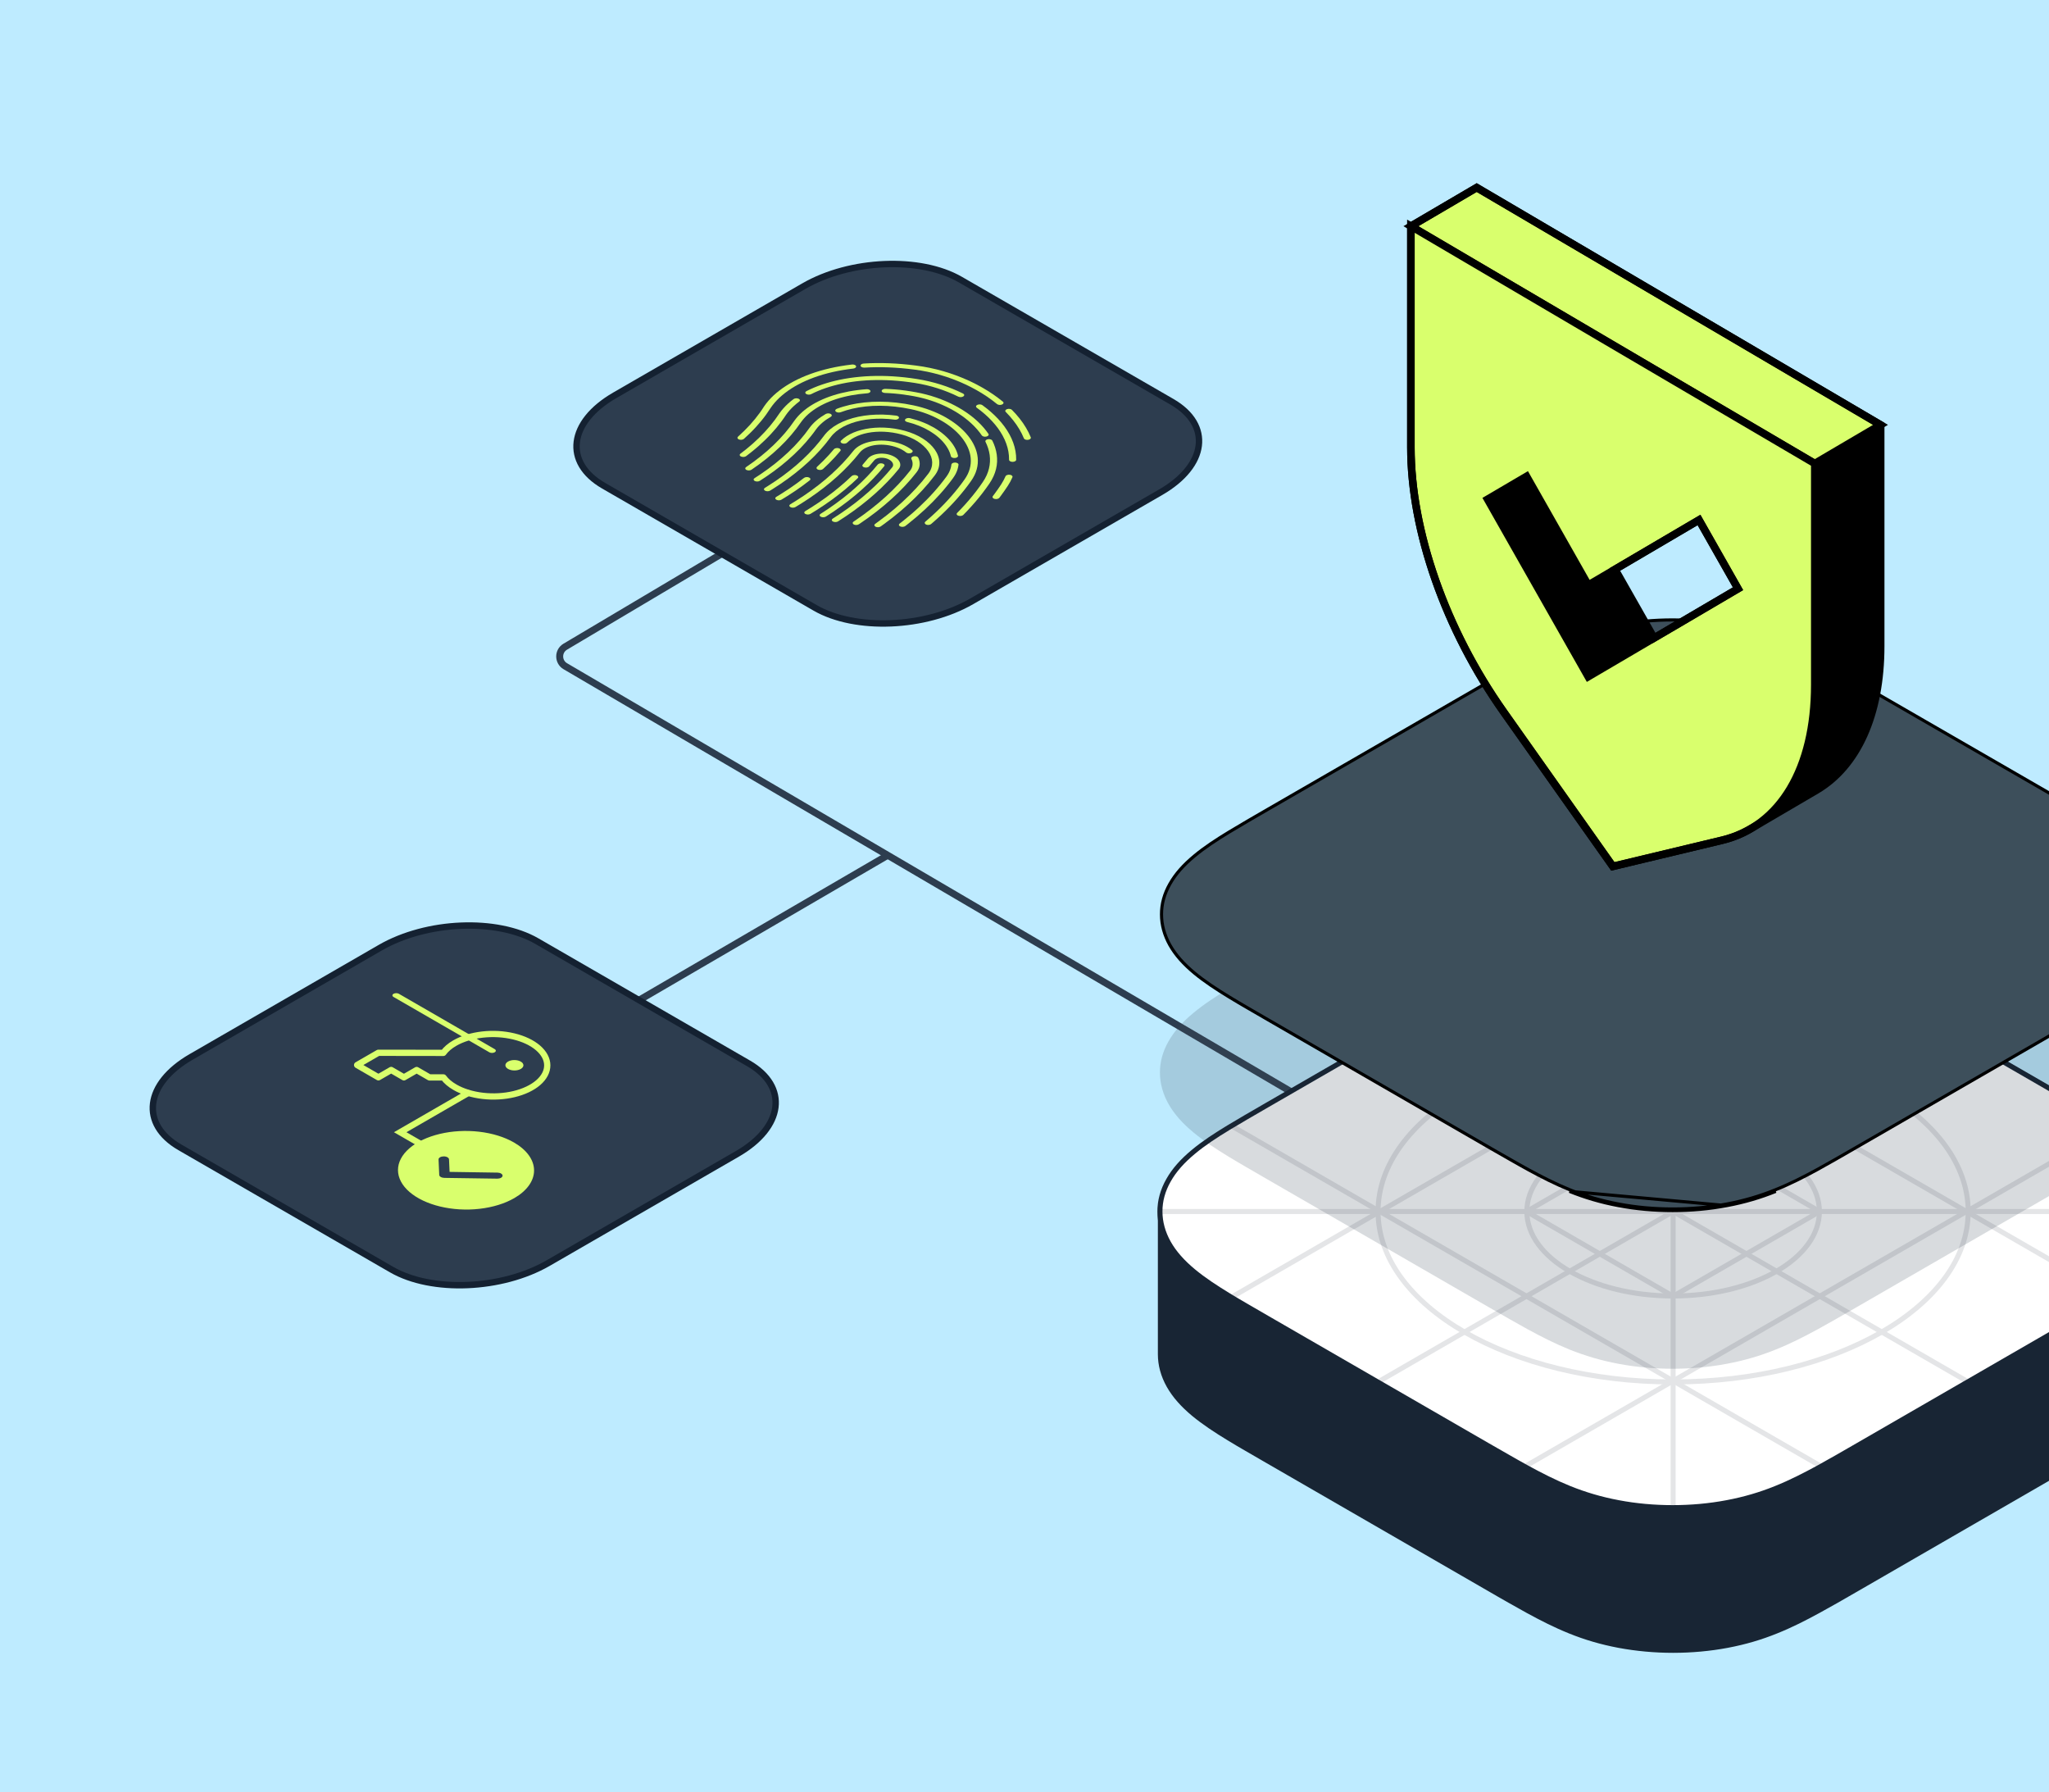 <svg width="295" height="258" viewBox="0 0 295 258" fill="none" xmlns="http://www.w3.org/2000/svg">
<rect x="0" y="0" width="295" height="258" fill="#808080" stroke="none"/>
<g clip-path="url(#clip0_1557_537)">
<rect width="295" height="258" fill="#BEEBFF"/>
<path d="M128.001 123L88.493 146.015" stroke="#2D3D4F"/>
<path d="M116.825 72.035L81.38 93.087C80.311 93.722 80.316 95.271 81.388 95.899L195.001 162.5" stroke="#2D3D4F" stroke-miterlimit="10"/>
<path d="M117.354 87.496L86.902 69.913C81.124 66.577 81.849 60.75 88.519 56.899L115.734 41.187C122.404 37.336 132.497 36.915 138.275 40.252L168.727 57.834C174.505 61.171 173.781 66.997 167.11 70.849L139.896 86.56C133.225 90.412 123.132 90.832 117.354 87.496Z" fill="#2D3D4F" stroke="#142131" stroke-width="0.92" stroke-miterlimit="10"/>
<g clip-path="url(#clip1_1557_537)">
<path d="M124.039 52.832C123.958 52.786 123.905 52.723 123.893 52.654C123.867 52.491 124.075 52.345 124.355 52.329C124.938 52.293 125.536 52.271 126.134 52.264C126.742 52.257 127.362 52.267 127.985 52.289C128.613 52.311 129.259 52.353 129.902 52.407C130.552 52.463 131.22 52.535 131.883 52.622C132.546 52.706 133.223 52.819 133.893 52.957C134.55 53.094 135.214 53.259 135.866 53.449C136.507 53.635 137.148 53.848 137.773 54.082C138.391 54.315 139.006 54.572 139.6 54.847C140.189 55.122 140.77 55.419 141.323 55.733C141.877 56.046 142.419 56.38 142.926 56.726C143.438 57.075 143.93 57.441 144.388 57.818C144.551 57.951 144.493 58.136 144.258 58.231C144.025 58.328 143.705 58.297 143.544 58.162C143.104 57.801 142.632 57.447 142.141 57.112C141.651 56.78 141.134 56.457 140.601 56.158C140.071 55.858 139.515 55.573 138.948 55.311C138.384 55.047 137.797 54.803 137.205 54.579C136.61 54.357 136.002 54.154 135.394 53.978C134.778 53.8 134.154 53.644 133.535 53.514C132.908 53.383 132.271 53.278 131.649 53.2C131.007 53.116 130.369 53.047 129.742 52.992C129.124 52.941 128.509 52.902 127.907 52.88C127.314 52.857 126.722 52.849 126.144 52.856C125.577 52.863 125.007 52.883 124.455 52.916C124.297 52.925 124.147 52.892 124.044 52.832L124.039 52.832Z" fill="#D9FF6D"/>
<path d="M106.319 63.222C106.152 63.126 106.121 62.972 106.255 62.854C106.558 62.583 106.854 62.304 107.135 62.028C107.418 61.751 107.691 61.465 107.954 61.179C108.215 60.894 108.465 60.601 108.705 60.308C108.943 60.016 109.173 59.717 109.39 59.417C109.608 59.113 109.815 58.807 110.004 58.505C110.194 58.227 110.403 57.958 110.625 57.698C110.849 57.437 111.097 57.181 111.359 56.936C111.622 56.688 111.91 56.446 112.208 56.216C112.508 55.984 112.831 55.757 113.165 55.541C113.503 55.325 113.862 55.115 114.231 54.917C114.602 54.717 114.998 54.526 115.4 54.347C115.809 54.166 116.234 53.994 116.668 53.836C117.107 53.676 117.565 53.526 118.032 53.39C118.501 53.253 118.991 53.125 119.486 53.011C119.989 52.896 120.506 52.792 121.029 52.704C121.556 52.615 122.102 52.536 122.654 52.474C122.932 52.442 123.2 52.546 123.252 52.706C123.303 52.866 123.118 53.023 122.84 53.054C122.318 53.114 121.804 53.187 121.307 53.272C120.815 53.355 120.328 53.453 119.853 53.56C119.386 53.666 118.927 53.786 118.486 53.915C118.052 54.044 117.62 54.185 117.206 54.333C116.8 54.48 116.398 54.642 116.017 54.812C115.641 54.98 115.27 55.159 114.922 55.346C114.576 55.531 114.241 55.727 113.923 55.931C113.608 56.134 113.305 56.346 113.025 56.563C112.745 56.78 112.478 57.008 112.228 57.239C111.981 57.469 111.752 57.71 111.54 57.954C111.331 58.197 111.137 58.449 110.961 58.706C110.769 59.009 110.556 59.324 110.331 59.635C110.109 59.944 109.873 60.252 109.628 60.551C109.383 60.853 109.122 61.155 108.854 61.447C108.586 61.742 108.305 62.035 108.014 62.319C107.725 62.603 107.419 62.89 107.108 63.169C106.954 63.308 106.635 63.349 106.397 63.262C106.367 63.25 106.339 63.237 106.314 63.222L106.319 63.222Z" fill="#D9FF6D"/>
<path d="M147.543 63.23C147.48 63.194 147.432 63.146 147.41 63.092C147.23 62.65 147.009 62.206 146.75 61.773C146.498 61.347 146.201 60.92 145.873 60.503C145.55 60.095 145.189 59.688 144.799 59.295C144.659 59.155 144.745 58.974 144.99 58.89C145.235 58.807 145.55 58.856 145.688 58.995C146.093 59.403 146.469 59.824 146.804 60.251C147.145 60.685 147.455 61.13 147.716 61.574C147.988 62.026 148.216 62.489 148.404 62.949C148.468 63.108 148.295 63.269 148.02 63.308C147.839 63.334 147.659 63.3 147.538 63.23L147.543 63.23Z" fill="#D9FF6D"/>
<path d="M116.09 56.724C116.09 56.724 116.075 56.715 116.068 56.711C115.883 56.59 115.904 56.403 116.119 56.294C116.462 56.119 116.822 55.952 117.193 55.796C117.566 55.639 117.957 55.492 118.356 55.355C118.759 55.218 119.178 55.09 119.602 54.974C120.03 54.858 120.477 54.752 120.926 54.659C121.382 54.564 121.851 54.48 122.323 54.412C122.804 54.341 123.296 54.282 123.79 54.236C124.289 54.19 124.803 54.155 125.322 54.135C125.841 54.115 126.376 54.107 126.912 54.112C127.456 54.119 128.008 54.139 128.56 54.173C129.116 54.208 129.688 54.257 130.257 54.319C130.833 54.383 131.42 54.461 132.001 54.554C132.583 54.644 133.174 54.758 133.754 54.895C134.325 55.029 134.9 55.187 135.458 55.363C136.01 55.537 136.56 55.736 137.094 55.95C137.62 56.162 138.144 56.396 138.644 56.644C138.856 56.749 138.88 56.936 138.695 57.06C138.51 57.185 138.184 57.201 137.972 57.096C137.497 56.86 137.001 56.639 136.5 56.438C135.996 56.236 135.477 56.049 134.955 55.884C134.431 55.717 133.891 55.568 133.356 55.443C132.813 55.316 132.263 55.208 131.717 55.123C131.158 55.035 130.597 54.959 130.049 54.9C129.51 54.84 128.966 54.793 128.435 54.761C127.914 54.73 127.388 54.71 126.877 54.704C126.371 54.699 125.867 54.704 125.378 54.724C124.892 54.742 124.409 54.773 123.94 54.816C123.479 54.858 123.018 54.914 122.565 54.981C122.124 55.046 121.685 55.124 121.26 55.212C120.841 55.299 120.428 55.398 120.027 55.507C119.634 55.614 119.244 55.732 118.868 55.861C118.498 55.987 118.135 56.127 117.79 56.271C117.445 56.414 117.107 56.572 116.792 56.733C116.585 56.838 116.28 56.833 116.09 56.724Z" fill="#D9FF6D"/>
<path d="M106.642 65.692C106.465 65.59 106.441 65.423 106.603 65.303C106.878 65.098 107.15 64.885 107.412 64.676C107.736 64.416 108.057 64.146 108.366 63.872C108.672 63.602 108.97 63.324 109.259 63.044C109.545 62.766 109.823 62.48 110.091 62.194C110.356 61.906 110.617 61.613 110.86 61.321C111.105 61.028 111.343 60.727 111.565 60.43C111.788 60.129 112.002 59.825 112.202 59.52C112.376 59.268 112.572 59.023 112.781 58.786C112.99 58.552 113.217 58.319 113.461 58.096C113.705 57.873 113.97 57.657 114.25 57.448C114.425 57.318 114.748 57.292 114.97 57.391C115.193 57.487 115.234 57.676 115.059 57.806C114.8 58 114.556 58.202 114.33 58.408C114.103 58.615 113.889 58.831 113.693 59.05C113.497 59.271 113.319 59.499 113.158 59.729C112.959 60.036 112.739 60.35 112.508 60.658C112.281 60.964 112.038 61.271 111.787 61.573C111.537 61.872 111.274 62.172 111.001 62.467C110.73 62.761 110.439 63.054 110.145 63.34C109.849 63.628 109.543 63.912 109.229 64.19C108.91 64.47 108.584 64.749 108.25 65.014C107.98 65.231 107.7 65.448 107.42 65.66C107.246 65.79 106.922 65.816 106.7 65.717C106.685 65.708 106.664 65.7 106.649 65.691L106.642 65.692Z" fill="#D9FF6D"/>
<path d="M143.042 71.751C142.898 71.668 142.851 71.54 142.937 71.424C143.006 71.331 143.076 71.238 143.146 71.145C143.49 70.684 143.819 70.212 144.13 69.74C144.382 69.353 144.598 68.954 144.768 68.559C144.836 68.4 145.115 68.3 145.389 68.337C145.663 68.374 145.831 68.534 145.763 68.693C145.585 69.113 145.359 69.536 145.089 69.945C144.775 70.424 144.436 70.905 144.089 71.374C144.02 71.469 143.947 71.564 143.875 71.658C143.761 71.808 143.457 71.878 143.199 71.815C143.138 71.8 143.085 71.778 143.042 71.754L143.042 71.751Z" fill="#D9FF6D"/>
<path d="M145.426 66.392C145.335 66.34 145.277 66.265 145.278 66.183C145.283 65.795 145.252 65.399 145.184 65.007C145.115 64.621 145.01 64.232 144.872 63.851C144.737 63.474 144.566 63.095 144.362 62.723C144.164 62.356 143.929 61.99 143.669 61.633C143.411 61.28 143.118 60.931 142.804 60.593C142.491 60.258 142.151 59.926 141.787 59.609C141.424 59.293 141.036 58.983 140.63 58.693C140.457 58.566 140.492 58.379 140.714 58.277C140.937 58.175 141.257 58.191 141.434 58.319C141.857 58.626 142.265 58.947 142.643 59.278C143.023 59.609 143.382 59.956 143.708 60.307C144.04 60.661 144.343 61.028 144.613 61.397C144.888 61.772 145.133 62.156 145.341 62.539C145.555 62.929 145.733 63.328 145.876 63.724C146.021 64.127 146.133 64.534 146.202 64.941C146.273 65.355 146.308 65.772 146.303 66.183C146.301 66.347 146.071 66.48 145.786 66.481C145.643 66.482 145.517 66.45 145.423 66.396L145.426 66.392Z" fill="#D9FF6D"/>
<path d="M127.086 56.482C126.985 56.424 126.928 56.343 126.941 56.253C126.961 56.09 127.207 55.966 127.489 55.975C127.962 55.991 128.442 56.02 128.918 56.06C129.403 56.101 129.893 56.156 130.383 56.223C130.878 56.29 131.383 56.372 131.881 56.464C132.381 56.554 132.883 56.666 133.377 56.795C133.864 56.922 134.348 57.069 134.817 57.23C135.28 57.388 135.741 57.568 136.183 57.758C136.624 57.947 137.056 58.156 137.473 58.373C137.885 58.59 138.289 58.823 138.67 59.064C139.051 59.307 139.419 59.561 139.764 59.826C140.109 60.09 140.439 60.366 140.741 60.65C141.048 60.933 141.334 61.229 141.592 61.529C141.855 61.831 142.096 62.142 142.308 62.454C142.411 62.604 142.281 62.778 142.018 62.84C141.756 62.901 141.456 62.829 141.354 62.678C141.154 62.382 140.924 62.086 140.676 61.801C140.43 61.517 140.156 61.238 139.867 60.968C139.578 60.7 139.266 60.437 138.941 60.187C138.616 59.938 138.268 59.695 137.907 59.466C137.546 59.237 137.165 59.017 136.776 58.813C136.384 58.608 135.974 58.413 135.564 58.235C135.147 58.056 134.717 57.888 134.281 57.74C133.843 57.59 133.394 57.453 132.941 57.336C132.484 57.217 132.018 57.113 131.556 57.027C131.081 56.94 130.604 56.862 130.134 56.798C129.675 56.737 129.21 56.684 128.753 56.645C128.305 56.606 127.856 56.58 127.413 56.564C127.284 56.56 127.172 56.529 127.086 56.479L127.086 56.482Z" fill="#D9FF6D"/>
<path d="M107.442 67.633C107.255 67.525 107.244 67.351 107.419 67.233C107.785 66.986 108.145 66.732 108.489 66.478C108.833 66.224 109.177 65.961 109.505 65.698C109.837 65.434 110.161 65.162 110.467 64.895C110.775 64.624 111.079 64.347 111.37 64.068C111.661 63.789 111.944 63.503 112.212 63.22C112.48 62.937 112.743 62.645 112.996 62.351C113.244 62.059 113.489 61.76 113.717 61.462C113.947 61.163 114.169 60.857 114.374 60.555C114.535 60.331 114.71 60.113 114.901 59.901C115.092 59.692 115.3 59.487 115.524 59.29C115.745 59.096 115.987 58.904 116.238 58.721C116.487 58.539 116.759 58.362 117.041 58.196C117.323 58.031 117.622 57.869 117.929 57.718C118.237 57.567 118.566 57.423 118.896 57.291C119.229 57.158 119.581 57.033 119.936 56.918C120.296 56.804 120.669 56.697 121.049 56.602C121.429 56.508 121.827 56.422 122.225 56.346C122.627 56.272 123.043 56.207 123.463 56.154C123.889 56.1 124.324 56.056 124.757 56.025C125.039 56.005 125.29 56.12 125.321 56.282C125.352 56.445 125.149 56.591 124.867 56.612C124.467 56.641 124.062 56.68 123.67 56.731C123.285 56.781 122.9 56.84 122.528 56.909C122.161 56.978 121.796 57.057 121.447 57.146C121.1 57.232 120.752 57.331 120.426 57.435C120.096 57.54 119.777 57.655 119.47 57.776C119.163 57.898 118.867 58.029 118.585 58.168C118.301 58.305 118.03 58.453 117.771 58.606C117.51 58.76 117.263 58.922 117.035 59.086C116.804 59.254 116.58 59.43 116.377 59.608C116.174 59.787 115.981 59.977 115.808 60.17C115.63 60.363 115.47 60.564 115.325 60.767C115.118 61.073 114.89 61.386 114.655 61.693C114.42 61.998 114.172 62.305 113.916 62.604C113.658 62.904 113.39 63.205 113.114 63.495C112.838 63.786 112.547 64.079 112.249 64.365C111.953 64.65 111.641 64.935 111.322 65.212C111.009 65.487 110.677 65.762 110.338 66.037C110.001 66.307 109.65 66.577 109.295 66.837C108.941 67.097 108.572 67.357 108.197 67.611C108.013 67.735 107.689 67.753 107.474 67.646C107.464 67.641 107.454 67.635 107.444 67.629L107.442 67.633Z" fill="#D9FF6D"/>
<path d="M137.876 74.191C137.717 74.099 137.681 73.954 137.799 73.836C137.995 73.638 138.188 73.439 138.379 73.239C138.768 72.827 139.15 72.406 139.509 71.983C139.87 71.559 140.224 71.127 140.55 70.7C140.881 70.267 141.199 69.826 141.497 69.389C141.712 69.075 141.897 68.75 142.046 68.422C142.19 68.103 142.306 67.773 142.383 67.446C142.461 67.124 142.511 66.795 142.528 66.467C142.545 66.145 142.528 65.82 142.487 65.494C142.442 65.175 142.37 64.853 142.267 64.533C142.169 64.219 142.038 63.904 141.884 63.593C141.808 63.437 141.962 63.271 142.235 63.225C142.508 63.178 142.791 63.268 142.868 63.422C143.032 63.75 143.168 64.086 143.273 64.419C143.381 64.756 143.458 65.099 143.505 65.44C143.551 65.786 143.567 66.135 143.553 66.476C143.536 66.824 143.486 67.177 143.4 67.521C143.314 67.871 143.193 68.223 143.036 68.565C142.876 68.916 142.679 69.264 142.451 69.599C142.145 70.044 141.822 70.493 141.485 70.932C141.152 71.367 140.795 71.806 140.426 72.238C140.057 72.666 139.67 73.097 139.276 73.514C139.083 73.719 138.884 73.921 138.686 74.123C138.544 74.266 138.231 74.316 137.985 74.236C137.945 74.221 137.909 74.207 137.876 74.188L137.876 74.191Z" fill="#D9FF6D"/>
<path d="M108.653 69.231C108.461 69.12 108.453 68.941 108.642 68.823C108.935 68.637 109.225 68.449 109.507 68.257C109.868 68.013 110.228 67.759 110.579 67.504C110.926 67.248 111.272 66.987 111.599 66.726C111.927 66.463 112.251 66.195 112.562 65.924C112.874 65.654 113.182 65.377 113.473 65.101C113.769 64.823 114.055 64.538 114.328 64.258C114.601 63.978 114.867 63.688 115.122 63.394C115.377 63.104 115.623 62.808 115.858 62.512C116.093 62.213 116.321 61.909 116.53 61.61C116.673 61.414 116.828 61.226 116.998 61.046C117.165 60.867 117.351 60.691 117.549 60.521C117.747 60.351 117.957 60.189 118.178 60.035C118.399 59.882 118.637 59.732 118.883 59.59C119.083 59.475 119.408 59.474 119.605 59.587C119.805 59.703 119.797 59.89 119.597 60.006C119.377 60.133 119.159 60.267 118.959 60.406C118.759 60.545 118.569 60.693 118.392 60.845C118.214 60.997 118.047 61.157 117.895 61.318C117.743 61.482 117.601 61.651 117.474 61.827C117.262 62.13 117.026 62.441 116.783 62.747C116.543 63.049 116.29 63.356 116.029 63.652C115.766 63.952 115.493 64.25 115.215 64.536C114.936 64.825 114.64 65.116 114.339 65.4C114.041 65.683 113.727 65.967 113.405 66.243C113.089 66.518 112.753 66.794 112.419 67.063C112.082 67.33 111.73 67.597 111.376 67.86C111.019 68.122 110.65 68.382 110.278 68.631C109.988 68.828 109.693 69.021 109.393 69.212C109.201 69.335 108.878 69.343 108.67 69.236C108.665 69.233 108.658 69.228 108.653 69.225L108.653 69.231Z" fill="#D9FF6D"/>
<path d="M133.28 75.468C133.11 75.37 133.079 75.213 133.221 75.094C133.316 75.013 133.408 74.933 133.503 74.852C133.925 74.489 134.337 74.114 134.736 73.738C135.135 73.362 135.523 72.977 135.889 72.597C136.26 72.213 136.621 71.821 136.964 71.428C137.31 71.036 137.643 70.634 137.959 70.233C138.274 69.835 138.582 69.424 138.872 69.012C139.048 68.762 139.201 68.504 139.326 68.248C139.449 67.996 139.549 67.735 139.618 67.473C139.69 67.216 139.734 66.954 139.758 66.693C139.781 66.437 139.777 66.174 139.752 65.915C139.727 65.658 139.68 65.399 139.609 65.143C139.541 64.891 139.447 64.635 139.334 64.383C139.222 64.136 139.088 63.886 138.936 63.645C138.786 63.405 138.611 63.165 138.423 62.932C138.235 62.699 138.025 62.471 137.801 62.25C137.577 62.029 137.336 61.813 137.082 61.607C136.825 61.4 136.553 61.198 136.27 61.008C135.985 60.817 135.687 60.634 135.379 60.462C135.068 60.288 134.747 60.124 134.416 59.971C134.082 59.816 133.738 59.674 133.389 59.543C133.037 59.411 132.672 59.292 132.307 59.185C131.937 59.078 131.557 58.983 131.176 58.902C130.788 58.82 130.397 58.745 130.009 58.684C129.631 58.622 129.245 58.571 128.866 58.53C128.496 58.49 128.122 58.458 127.753 58.438C127.393 58.419 127.029 58.407 126.673 58.405C126.322 58.404 125.973 58.413 125.625 58.43C125.286 58.448 124.948 58.474 124.617 58.511C124.293 58.546 123.969 58.59 123.651 58.642C123.337 58.695 123.029 58.757 122.733 58.825C122.437 58.894 122.144 58.97 121.863 59.057C121.587 59.14 121.311 59.232 121.045 59.333C120.808 59.424 120.488 59.384 120.337 59.249C120.183 59.114 120.254 58.93 120.492 58.839C120.786 58.728 121.09 58.625 121.399 58.534C121.708 58.441 122.032 58.356 122.361 58.279C122.687 58.205 123.029 58.136 123.376 58.078C123.725 58.02 124.081 57.971 124.441 57.933C124.805 57.895 125.176 57.864 125.546 57.846C125.922 57.827 126.306 57.818 126.688 57.819C127.074 57.821 127.469 57.832 127.862 57.856C128.262 57.879 128.666 57.911 129.064 57.955C129.471 58 129.882 58.054 130.288 58.12C130.702 58.188 131.121 58.267 131.532 58.353C131.945 58.441 132.361 58.545 132.764 58.662C133.164 58.778 133.559 58.908 133.942 59.052C134.319 59.193 134.693 59.347 135.053 59.513C135.409 59.677 135.755 59.854 136.089 60.04C136.417 60.224 136.74 60.422 137.043 60.627C137.343 60.829 137.635 61.045 137.907 61.267C138.177 61.488 138.438 61.719 138.677 61.955C138.916 62.19 139.137 62.436 139.34 62.683C139.542 62.933 139.725 63.189 139.887 63.446C140.049 63.705 140.193 63.971 140.312 64.238C140.433 64.509 140.532 64.782 140.607 65.053C140.685 65.329 140.735 65.609 140.762 65.885C140.789 66.167 140.793 66.451 140.769 66.727C140.746 67.009 140.694 67.292 140.617 67.57C140.539 67.854 140.431 68.138 140.298 68.41C140.163 68.689 139.996 68.969 139.805 69.24C139.51 69.658 139.197 70.075 138.876 70.482C138.553 70.89 138.212 71.299 137.864 71.699C137.513 72.1 137.144 72.499 136.768 72.888C136.395 73.276 135.998 73.668 135.591 74.052C135.187 74.434 134.765 74.814 134.339 75.186C134.241 75.269 134.148 75.351 134.053 75.432C133.894 75.568 133.573 75.605 133.34 75.515C133.312 75.504 133.287 75.493 133.264 75.48L133.28 75.468Z" fill="#D9FF6D"/>
<path d="M110.138 70.63C109.944 70.518 109.941 70.336 110.133 70.219C110.249 70.15 110.361 70.079 110.474 70.008C110.851 69.773 111.225 69.527 111.59 69.282C111.951 69.038 112.308 68.786 112.657 68.532C113.006 68.278 113.348 68.016 113.674 67.758C114.003 67.498 114.329 67.231 114.643 66.963C114.951 66.697 115.26 66.423 115.556 66.147C115.846 65.874 116.137 65.592 116.416 65.309C116.694 65.026 116.967 64.737 117.22 64.454C117.475 64.17 117.728 63.875 117.968 63.579C118.206 63.284 118.439 62.984 118.659 62.688C118.78 62.527 118.912 62.37 119.056 62.222C119.198 62.073 119.357 61.929 119.522 61.79C119.689 61.653 119.866 61.519 120.056 61.391C120.243 61.266 120.443 61.145 120.65 61.031C120.855 60.918 121.075 60.809 121.305 60.708C121.531 60.607 121.771 60.512 122.011 60.426C122.256 60.34 122.509 60.258 122.767 60.185C123.022 60.113 123.292 60.048 123.565 59.989C123.838 59.931 124.121 59.881 124.407 59.839C124.692 59.797 124.99 59.762 125.283 59.736C125.581 59.709 125.886 59.69 126.189 59.682C126.494 59.672 126.807 59.672 127.12 59.678C127.433 59.684 127.753 59.7 128.071 59.727C128.391 59.752 128.716 59.786 129.038 59.827C129.313 59.864 129.484 60.022 129.415 60.181C129.347 60.34 129.071 60.441 128.797 60.404C128.505 60.365 128.21 60.334 127.921 60.312C127.634 60.291 127.344 60.275 127.067 60.268C126.787 60.261 126.507 60.262 126.232 60.272C125.965 60.28 125.693 60.298 125.426 60.321C125.166 60.342 124.903 60.374 124.651 60.412C124.402 60.448 124.152 60.493 123.912 60.544C123.672 60.595 123.435 60.654 123.21 60.716C122.986 60.779 122.761 60.85 122.546 60.927C122.334 61.003 122.125 61.086 121.928 61.174C121.728 61.263 121.534 61.357 121.355 61.455C121.173 61.554 120.999 61.661 120.832 61.771C120.665 61.882 120.509 61.999 120.365 62.12C120.218 62.242 120.079 62.369 119.953 62.5C119.827 62.632 119.708 62.77 119.604 62.911C119.384 63.213 119.144 63.521 118.899 63.823C118.651 64.127 118.393 64.427 118.135 64.719C117.874 65.01 117.596 65.304 117.312 65.596C117.026 65.887 116.73 66.174 116.432 66.452C116.128 66.735 115.812 67.017 115.496 67.287C115.174 67.562 114.843 67.835 114.506 68.1C114.172 68.365 113.821 68.63 113.464 68.891C113.11 69.151 112.74 69.411 112.371 69.659C111.999 69.912 111.612 70.162 111.23 70.403C111.114 70.475 110.999 70.547 110.881 70.618C110.684 70.738 110.363 70.745 110.156 70.635C110.154 70.633 110.148 70.63 110.146 70.629L110.138 70.63Z" fill="#D9FF6D"/>
<path d="M129.565 75.755C129.388 75.653 129.365 75.489 129.522 75.369C129.658 75.264 129.794 75.157 129.93 75.052C130.351 74.718 130.763 74.379 131.158 74.042C131.554 73.703 131.945 73.355 132.318 73.005C132.694 72.654 133.06 72.297 133.41 71.944C133.76 71.587 134.103 71.223 134.431 70.856C134.758 70.489 135.081 70.116 135.381 69.745C135.683 69.372 135.98 68.99 136.257 68.612C136.394 68.425 136.513 68.231 136.615 68.038C136.714 67.847 136.793 67.649 136.854 67.454C136.915 67.261 136.955 67.063 136.978 66.863C136.998 66.7 137.241 66.574 137.523 66.583C137.806 66.592 138.017 66.733 138 66.894C137.972 67.114 137.926 67.333 137.862 67.548C137.796 67.767 137.707 67.985 137.597 68.197C137.488 68.412 137.353 68.626 137.2 68.837C136.916 69.223 136.618 69.61 136.308 69.99C136.001 70.369 135.676 70.749 135.341 71.121C135.005 71.492 134.657 71.865 134.302 72.228C133.946 72.59 133.57 72.953 133.19 73.31C132.809 73.664 132.41 74.02 132.006 74.366C131.605 74.709 131.186 75.055 130.758 75.393C130.619 75.503 130.483 75.61 130.341 75.718C130.169 75.85 129.849 75.877 129.623 75.783C129.603 75.774 129.585 75.764 129.568 75.754L129.565 75.755Z" fill="#D9FF6D"/>
<path d="M137.049 65.848C136.973 65.804 136.921 65.747 136.906 65.68C136.86 65.488 136.797 65.291 136.723 65.098C136.646 64.909 136.552 64.715 136.443 64.528C136.335 64.341 136.213 64.156 136.073 63.974C135.935 63.794 135.785 63.615 135.622 63.441C135.459 63.27 135.283 63.101 135.091 62.937C134.903 62.775 134.701 62.614 134.489 62.465C134.278 62.313 134.053 62.166 133.821 62.029C133.586 61.891 133.341 61.758 133.091 61.634C132.838 61.509 132.575 61.393 132.307 61.285C132.036 61.176 131.755 61.076 131.476 60.986C131.19 60.895 130.893 60.812 130.599 60.74C130.338 60.678 130.22 60.504 130.332 60.352C130.445 60.202 130.747 60.13 131.008 60.192C131.335 60.272 131.664 60.364 131.984 60.466C132.295 60.566 132.604 60.676 132.905 60.797C133.201 60.914 133.49 61.045 133.768 61.182C134.043 61.318 134.311 61.463 134.566 61.613C134.819 61.765 135.063 61.924 135.295 62.09C135.525 62.255 135.746 62.428 135.95 62.605C136.156 62.783 136.347 62.967 136.526 63.153C136.704 63.342 136.869 63.535 137.017 63.729C137.165 63.927 137.302 64.13 137.419 64.331C137.539 64.536 137.64 64.746 137.724 64.954C137.811 65.166 137.879 65.381 137.927 65.592C137.966 65.753 137.768 65.905 137.486 65.928C137.32 65.942 137.16 65.909 137.052 65.847L137.049 65.848Z" fill="#D9FF6D"/>
<path d="M117.7 67.562C117.536 67.468 117.505 67.317 117.631 67.197C117.924 66.926 118.218 66.648 118.493 66.37C118.771 66.093 119.042 65.808 119.305 65.525C119.568 65.239 119.823 64.949 120.063 64.661C120.187 64.514 120.496 64.45 120.749 64.519C121.003 64.588 121.11 64.766 120.986 64.913C120.738 65.208 120.48 65.505 120.212 65.797C119.944 66.089 119.668 66.38 119.38 66.663C119.094 66.947 118.798 67.232 118.494 67.509C118.343 67.649 118.027 67.692 117.786 67.606C117.751 67.594 117.72 67.58 117.695 67.565L117.7 67.562Z" fill="#D9FF6D"/>
<path d="M111.771 71.93C111.574 71.817 111.573 71.633 111.771 71.516C112.04 71.355 112.306 71.192 112.568 71.027C112.939 70.795 113.311 70.551 113.675 70.306C114.037 70.062 114.394 69.812 114.738 69.561C115.087 69.307 115.426 69.05 115.752 68.795C115.921 68.662 116.242 68.632 116.47 68.728C116.695 68.822 116.746 69.008 116.577 69.141C116.245 69.403 115.896 69.665 115.539 69.927C115.188 70.182 114.823 70.439 114.454 70.687C114.082 70.94 113.7 71.187 113.321 71.426C113.054 71.595 112.78 71.762 112.506 71.926C112.306 72.044 111.983 72.05 111.781 71.936L111.773 71.932L111.771 71.93Z" fill="#D9FF6D"/>
<path d="M126.032 75.8C125.85 75.696 125.831 75.525 126.001 75.404C126.155 75.295 126.311 75.184 126.463 75.073C126.873 74.775 127.279 74.468 127.67 74.161C128.063 73.852 128.448 73.537 128.818 73.224C129.188 72.908 129.556 72.585 129.909 72.262C130.261 71.939 130.609 71.607 130.938 71.277C131.27 70.945 131.595 70.606 131.905 70.27C132.217 69.929 132.521 69.582 132.808 69.241C133.097 68.897 133.378 68.544 133.645 68.192C133.743 68.063 133.831 67.93 133.904 67.795C133.977 67.662 134.037 67.526 134.082 67.389C134.129 67.254 134.162 67.115 134.184 66.977C134.203 66.841 134.213 66.701 134.212 66.562C134.208 66.424 134.192 66.284 134.169 66.146C134.142 66.01 134.103 65.872 134.054 65.734C134.005 65.599 133.943 65.463 133.874 65.328C133.801 65.195 133.722 65.063 133.629 64.933C133.539 64.804 133.437 64.674 133.326 64.551C133.216 64.428 133.093 64.303 132.967 64.187C132.839 64.068 132.7 63.953 132.554 63.842C132.408 63.731 132.252 63.623 132.093 63.522C131.931 63.42 131.76 63.321 131.585 63.229C131.408 63.136 131.224 63.047 131.034 62.967C130.844 62.884 130.644 62.807 130.447 62.737C130.244 62.668 130.034 62.603 129.821 62.545C129.608 62.487 129.387 62.434 129.169 62.388C128.956 62.341 128.74 62.303 128.525 62.27C128.314 62.237 128.098 62.21 127.89 62.19C127.684 62.169 127.473 62.154 127.265 62.146C127.059 62.136 126.855 62.134 126.654 62.136C126.453 62.139 126.257 62.147 126.061 62.161C125.868 62.174 125.677 62.194 125.488 62.218C125.305 62.242 125.119 62.271 124.94 62.307C124.767 62.34 124.591 62.38 124.418 62.425C124.252 62.468 124.086 62.517 123.925 62.572C123.766 62.626 123.611 62.684 123.462 62.749C123.314 62.811 123.171 62.879 123.035 62.952C122.897 63.023 122.766 63.101 122.64 63.18C122.515 63.261 122.397 63.346 122.286 63.434C122.176 63.524 122.068 63.618 121.975 63.712C121.833 63.855 121.522 63.907 121.277 63.827C121.031 63.747 120.947 63.568 121.088 63.425C121.199 63.312 121.325 63.201 121.459 63.092C121.59 62.987 121.734 62.884 121.88 62.788C122.026 62.692 122.187 62.599 122.354 62.514C122.518 62.428 122.689 62.347 122.865 62.271C123.042 62.196 123.231 62.124 123.42 62.062C123.612 61.998 123.811 61.938 124.01 61.885C124.214 61.831 124.423 61.783 124.632 61.744C124.844 61.704 125.06 61.669 125.282 61.64C125.504 61.611 125.728 61.59 125.954 61.573C126.178 61.557 126.412 61.547 126.646 61.543C126.878 61.541 127.117 61.543 127.353 61.555C127.592 61.566 127.836 61.583 128.073 61.606C128.314 61.63 128.558 61.662 128.801 61.699C129.045 61.736 129.294 61.782 129.532 61.834C129.778 61.887 130.024 61.946 130.265 62.011C130.508 62.078 130.749 62.152 130.982 62.233C131.213 62.313 131.435 62.4 131.655 62.495C131.868 62.588 132.08 62.687 132.28 62.793C132.477 62.898 132.671 63.01 132.853 63.124C133.035 63.238 133.209 63.359 133.375 63.484C133.536 63.607 133.692 63.739 133.838 63.87C133.982 64.003 134.117 64.141 134.24 64.28C134.363 64.419 134.478 64.562 134.581 64.707C134.683 64.852 134.775 65.003 134.852 65.151C134.932 65.303 135.001 65.456 135.055 65.608C135.112 65.762 135.156 65.92 135.187 66.075C135.218 66.231 135.234 66.391 135.237 66.547C135.24 66.706 135.23 66.866 135.206 67.023C135.183 67.182 135.143 67.342 135.09 67.498C135.038 67.656 134.967 67.814 134.884 67.967C134.8 68.123 134.699 68.278 134.585 68.428C134.314 68.786 134.024 69.145 133.733 69.497C133.441 69.847 133.131 70.197 132.812 70.545C132.497 70.887 132.165 71.234 131.825 71.573C131.487 71.91 131.135 72.248 130.777 72.577C130.419 72.906 130.044 73.236 129.666 73.556C129.288 73.877 128.895 74.197 128.494 74.513C128.096 74.824 127.683 75.139 127.262 75.443C127.105 75.557 126.951 75.669 126.792 75.781C126.613 75.908 126.289 75.929 126.072 75.827C126.059 75.82 126.047 75.812 126.034 75.805L126.032 75.8Z" fill="#D9FF6D"/>
<path d="M113.795 72.993C113.598 72.879 113.597 72.695 113.795 72.579C114.089 72.403 114.379 72.224 114.666 72.043C115.035 71.81 115.405 71.57 115.764 71.328C116.12 71.087 116.474 70.839 116.816 70.593C117.16 70.344 117.498 70.088 117.825 69.835C118.156 69.577 118.477 69.316 118.786 69.059C119.102 68.795 119.41 68.526 119.701 68.262C119.999 67.991 120.29 67.718 120.568 67.447C120.851 67.169 121.125 66.889 121.385 66.614C121.648 66.333 121.906 66.047 122.151 65.763C122.396 65.479 122.636 65.188 122.864 64.897C122.931 64.811 123.006 64.727 123.085 64.649C123.165 64.571 123.25 64.496 123.345 64.423C123.44 64.351 123.54 64.282 123.643 64.217C123.745 64.152 123.858 64.09 123.973 64.032C124.086 63.975 124.206 63.921 124.331 63.869C124.454 63.818 124.584 63.772 124.717 63.731C124.85 63.689 124.988 63.65 125.128 63.616C125.266 63.583 125.409 63.553 125.554 63.527C125.699 63.502 125.849 63.479 125.997 63.464C126.147 63.447 126.3 63.435 126.455 63.427C126.611 63.419 126.768 63.415 126.924 63.416C127.084 63.417 127.244 63.423 127.402 63.432C127.562 63.441 127.722 63.457 127.882 63.475C128.044 63.495 128.207 63.518 128.364 63.547C128.526 63.575 128.686 63.608 128.846 63.647C129.006 63.686 129.168 63.73 129.325 63.776C129.482 63.822 129.637 63.876 129.789 63.934C129.938 63.991 130.082 64.05 130.221 64.116C130.358 64.18 130.492 64.248 130.621 64.32C130.744 64.391 130.871 64.464 130.982 64.543C131.095 64.62 131.206 64.702 131.307 64.784C131.47 64.917 131.415 65.101 131.185 65.198C130.952 65.295 130.632 65.264 130.468 65.134C130.382 65.064 130.292 64.997 130.196 64.932C130.1 64.868 129.999 64.807 129.896 64.747C129.792 64.687 129.681 64.632 129.567 64.578C129.453 64.524 129.334 64.476 129.213 64.43C129.089 64.382 128.965 64.34 128.835 64.301C128.704 64.26 128.572 64.226 128.44 64.194C128.308 64.162 128.179 64.135 128.047 64.112C127.915 64.089 127.788 64.069 127.658 64.053C127.529 64.037 127.402 64.026 127.275 64.018C127.148 64.01 127.023 64.006 126.898 64.005C126.774 64.004 126.652 64.007 126.53 64.014C126.412 64.02 126.29 64.029 126.176 64.043C126.058 64.055 125.944 64.072 125.834 64.091C125.725 64.111 125.615 64.134 125.508 64.16C125.401 64.187 125.299 64.214 125.196 64.247C125.094 64.28 125 64.314 124.905 64.351C124.811 64.388 124.724 64.43 124.634 64.472C124.547 64.517 124.462 64.563 124.386 64.613C124.306 64.662 124.229 64.715 124.16 64.769C124.09 64.824 124.024 64.883 123.962 64.942C123.9 65.004 123.841 65.067 123.789 65.132C123.556 65.43 123.309 65.728 123.058 66.018C122.808 66.308 122.542 66.601 122.274 66.887C122.009 67.169 121.728 67.456 121.439 67.74C121.156 68.017 120.86 68.296 120.557 68.573C120.261 68.843 119.945 69.116 119.621 69.387C119.307 69.65 118.978 69.918 118.639 70.181C118.308 70.439 117.961 70.701 117.61 70.956C117.261 71.21 116.899 71.463 116.535 71.708C116.168 71.955 115.791 72.202 115.414 72.44C115.119 72.624 114.825 72.806 114.522 72.987C114.322 73.105 113.999 73.111 113.797 72.997L113.79 72.993L113.795 72.993Z" fill="#D9FF6D"/>
<path d="M122.91 75.486C122.723 75.378 122.71 75.202 122.889 75.084L123.11 74.936C123.507 74.669 123.902 74.391 124.285 74.112C124.667 73.836 125.047 73.549 125.409 73.264C125.777 72.98 126.136 72.687 126.483 72.397C126.83 72.106 127.172 71.806 127.504 71.507C127.836 71.205 128.166 70.898 128.472 70.596C128.786 70.289 129.09 69.976 129.384 69.664C129.673 69.354 129.964 69.034 130.238 68.713C130.509 68.396 130.78 68.071 131.036 67.745C131.098 67.669 131.147 67.591 131.191 67.513C131.235 67.434 131.272 67.355 131.301 67.274C131.33 67.193 131.354 67.112 131.368 67.032C131.381 66.951 131.39 66.867 131.391 66.785C131.392 66.703 131.385 66.619 131.374 66.538C131.362 66.455 131.343 66.373 131.313 66.29C131.289 66.208 131.254 66.126 131.214 66.044C131.138 65.887 131.3 65.724 131.573 65.677C131.845 65.63 132.126 65.722 132.203 65.879C132.25 65.977 132.29 66.076 132.322 66.175C132.351 66.274 132.378 66.376 132.392 66.475C132.408 66.577 132.415 66.678 132.413 66.781C132.412 66.883 132.401 66.986 132.384 67.086C132.365 67.188 132.338 67.29 132.302 67.391C132.262 67.492 132.218 67.593 132.16 67.691C132.106 67.789 132.039 67.886 131.961 67.984C131.697 68.317 131.426 68.648 131.148 68.972C130.864 69.299 130.57 69.627 130.276 69.942C129.977 70.26 129.662 70.579 129.346 70.893C129.029 71.201 128.7 71.514 128.357 71.822C128.018 72.129 127.671 72.434 127.316 72.729C126.961 73.028 126.594 73.324 126.222 73.615C125.849 73.906 125.464 74.195 125.074 74.479C124.684 74.762 124.278 75.046 123.873 75.318L123.647 75.468C123.463 75.593 123.134 75.607 122.925 75.501C122.917 75.496 122.907 75.491 122.899 75.486L122.91 75.486Z" fill="#D9FF6D"/>
<path d="M115.944 73.982C115.75 73.87 115.747 73.685 115.944 73.568C116.224 73.401 116.498 73.231 116.77 73.059C117.136 72.827 117.503 72.59 117.852 72.353C118.208 72.112 118.557 71.867 118.893 71.626C119.23 71.383 119.563 71.132 119.89 70.879C120.211 70.63 120.532 70.371 120.843 70.113C121.151 69.856 121.457 69.592 121.75 69.33C122.043 69.067 122.334 68.797 122.615 68.528C122.762 68.387 123.078 68.339 123.318 68.422C123.559 68.504 123.638 68.686 123.491 68.826C123.208 69.101 122.91 69.375 122.609 69.645C122.31 69.913 121.997 70.182 121.68 70.446C121.364 70.71 121.035 70.973 120.707 71.227C120.375 71.485 120.031 71.742 119.69 71.989C119.349 72.235 118.992 72.485 118.628 72.73C118.271 72.971 117.899 73.215 117.525 73.451C117.248 73.626 116.966 73.8 116.682 73.97C116.485 74.09 116.159 74.094 115.957 73.981C115.954 73.979 115.952 73.978 115.949 73.976L115.944 73.982Z" fill="#D9FF6D"/>
<path d="M119.901 75.062C119.709 74.952 119.704 74.771 119.891 74.654C120.28 74.409 120.66 74.161 121.024 73.912C121.396 73.663 121.76 73.406 122.117 73.15C122.479 72.889 122.828 72.626 123.165 72.368C123.501 72.106 123.838 71.836 124.167 71.565C124.49 71.296 124.812 71.017 125.12 70.743C125.424 70.472 125.728 70.188 126.026 69.902C126.317 69.624 126.606 69.335 126.884 69.043C127.162 68.754 127.435 68.459 127.693 68.167C127.951 67.875 128.207 67.573 128.45 67.276C128.47 67.249 128.491 67.223 128.507 67.196C128.522 67.17 128.535 67.142 128.548 67.114C128.559 67.084 128.567 67.056 128.575 67.028C128.58 67.002 128.583 66.971 128.586 66.943C128.586 66.914 128.587 66.885 128.582 66.855C128.58 66.824 128.575 66.795 128.565 66.766C128.558 66.735 128.548 66.706 128.533 66.676C128.521 66.645 128.506 66.616 128.486 66.587C128.469 66.559 128.449 66.53 128.429 66.501C128.406 66.473 128.381 66.443 128.356 66.417C128.328 66.389 128.301 66.362 128.271 66.335C128.24 66.309 128.208 66.284 128.175 66.259C128.142 66.234 128.104 66.21 128.066 66.188C128.029 66.166 127.991 66.144 127.95 66.124C127.907 66.102 127.864 66.083 127.821 66.064C127.776 66.046 127.73 66.029 127.682 66.013C127.634 65.997 127.583 65.983 127.535 65.97C127.487 65.957 127.439 65.947 127.39 65.936C127.345 65.928 127.299 65.919 127.251 65.912C127.203 65.905 127.157 65.899 127.111 65.897C127.065 65.894 127.02 65.891 126.976 65.89C126.933 65.888 126.887 65.889 126.844 65.89C126.801 65.892 126.76 65.895 126.714 65.898C126.674 65.901 126.633 65.907 126.592 65.913C126.551 65.919 126.513 65.927 126.475 65.934C126.437 65.942 126.401 65.954 126.365 65.963C126.332 65.973 126.296 65.985 126.263 65.999C126.23 66.012 126.196 66.025 126.166 66.04C126.135 66.055 126.107 66.071 126.079 66.087C126.048 66.105 126.022 66.123 125.997 66.144C125.971 66.164 125.945 66.185 125.922 66.207C125.901 66.228 125.878 66.25 125.86 66.275C125.625 66.565 125.377 66.857 125.125 67.143C124.996 67.29 124.687 67.349 124.434 67.276C124.18 67.204 124.083 67.026 124.212 66.879C124.46 66.599 124.702 66.313 124.932 66.029C124.969 65.985 125.007 65.942 125.048 65.904C125.095 65.862 125.136 65.824 125.185 65.787C125.233 65.75 125.287 65.716 125.341 65.682C125.397 65.65 125.454 65.617 125.515 65.588C125.577 65.558 125.641 65.53 125.707 65.506C125.768 65.482 125.837 65.46 125.906 65.438C125.975 65.418 126.044 65.399 126.118 65.382C126.189 65.367 126.263 65.351 126.337 65.34C126.411 65.33 126.49 65.319 126.564 65.311C126.64 65.305 126.717 65.299 126.796 65.297C126.875 65.296 126.953 65.294 127.035 65.296C127.114 65.297 127.192 65.302 127.271 65.309C127.35 65.316 127.431 65.324 127.51 65.334C127.586 65.345 127.665 65.358 127.743 65.374C127.822 65.39 127.901 65.409 127.977 65.429C128.053 65.449 128.129 65.472 128.205 65.499C128.278 65.523 128.352 65.551 128.422 65.58C128.493 65.609 128.562 65.639 128.625 65.673C128.691 65.705 128.751 65.737 128.809 65.773C128.87 65.808 128.923 65.845 128.978 65.883C129.034 65.921 129.082 65.96 129.129 66C129.177 66.039 129.22 66.082 129.26 66.123C129.3 66.163 129.335 66.207 129.37 66.251C129.406 66.295 129.435 66.339 129.463 66.385C129.49 66.43 129.515 66.477 129.532 66.522C129.552 66.569 129.569 66.615 129.582 66.663C129.596 66.71 129.603 66.758 129.61 66.807C129.615 66.854 129.617 66.902 129.614 66.951C129.61 66.999 129.605 67.046 129.597 67.095C129.586 67.145 129.57 67.192 129.551 67.24C129.533 67.289 129.507 67.336 129.481 67.383C129.452 67.431 129.419 67.477 129.383 67.524C129.135 67.831 128.874 68.136 128.611 68.433C128.348 68.731 128.069 69.032 127.786 69.327C127.502 69.622 127.209 69.916 126.91 70.203C126.606 70.495 126.295 70.782 125.984 71.061C125.667 71.343 125.341 71.624 125.009 71.9C124.678 72.176 124.331 72.453 123.989 72.72C123.648 72.984 123.288 73.253 122.924 73.518C122.562 73.78 122.187 74.043 121.81 74.295C121.438 74.548 121.049 74.802 120.654 75.05C120.462 75.173 120.139 75.182 119.929 75.073C119.924 75.07 119.919 75.067 119.911 75.062L119.901 75.062Z" fill="#D9FF6D"/>
<path d="M118.152 74.372C117.96 74.261 117.955 74.081 118.142 73.964C118.511 73.73 118.878 73.493 119.234 73.252C119.591 73.011 119.942 72.764 120.281 72.519C120.62 72.274 120.959 72.02 121.288 71.766C121.614 71.514 121.937 71.254 122.251 70.994C122.567 70.733 122.873 70.466 123.166 70.203C123.462 69.939 123.755 69.668 124.039 69.394C124.324 69.118 124.603 68.841 124.863 68.568C125.128 68.292 125.389 68.008 125.641 67.725C125.892 67.443 126.134 67.154 126.372 66.866C126.493 66.717 126.799 66.651 127.055 66.719C127.311 66.787 127.421 66.963 127.3 67.111C127.06 67.407 126.809 67.701 126.556 67.99C126.301 68.28 126.033 68.569 125.762 68.85C125.494 69.128 125.213 69.412 124.92 69.695C124.632 69.972 124.331 70.251 124.03 70.521C123.729 70.791 123.413 71.061 123.091 71.328C122.773 71.594 122.441 71.858 122.11 72.117C121.776 72.376 121.429 72.635 121.083 72.884C120.734 73.135 120.375 73.386 120.013 73.633C119.649 73.878 119.277 74.122 118.9 74.36C118.708 74.483 118.385 74.492 118.175 74.382C118.17 74.379 118.165 74.376 118.157 74.372L118.152 74.372Z" fill="#D9FF6D"/>
</g>
<path d="M56.372 182.747L25.903 165.155C20.122 161.816 20.847 155.986 27.521 152.133L54.751 136.412C61.426 132.559 71.524 132.138 77.306 135.476L107.775 153.068C113.556 156.407 112.831 162.237 106.157 166.09L78.927 181.811C72.252 185.665 62.154 186.086 56.372 182.747Z" fill="#2D3D4F" stroke="#142131" stroke-width="0.92" stroke-miterlimit="10"/>
<path d="M63.319 166.269L57.618 162.978L67.386 157.339" stroke="#D9FF6D" stroke-width="0.901" stroke-linecap="round"/>
<path d="M63.832 151.555C64.215 151.027 64.774 150.548 65.478 150.144C66.564 149.517 67.951 149.091 69.461 148.92C70.971 148.748 72.538 148.84 73.963 149.182C75.388 149.525 76.607 150.103 77.466 150.844C78.325 151.584 78.786 152.455 78.79 153.344C78.794 154.233 78.341 155.102 77.488 155.84C76.635 156.579 75.421 157.153 73.999 157.492C72.578 157.83 71.012 157.917 69.5 157.741C67.988 157.565 66.598 157.135 65.506 156.504C64.799 156.099 64.235 155.618 63.847 155.089L61.828 155.086L59.987 154.023L58.155 155.08L56.315 154.017L54.483 155.075L51.415 153.304L54.468 151.542L63.832 151.555Z" stroke="#D9FF6D" stroke-width="0.901" stroke-linecap="round" stroke-linejoin="round"/>
<path d="M73.145 153.866C73.653 154.159 74.475 154.16 74.981 153.868C75.487 153.576 75.485 153.102 74.976 152.808C74.468 152.515 73.646 152.514 73.14 152.806C72.635 153.098 72.637 153.572 73.145 153.866Z" fill="#D9FF6D"/>
<line x1="0.45" y1="-0.45" x2="16.371" y2="-0.45" transform="matrix(0.866 0.5 -0.866 0.5 56.267 143.281)" stroke="#D9FF6D" stroke-width="0.901" stroke-linecap="round"/>
<path d="M76.576 168.464L67.075 162.98L57.623 168.437L67.123 173.921L76.576 168.464Z" fill="#2D3D4F"/>
<path d="M74.011 164.46C72.637 163.667 70.888 163.126 68.986 162.905C67.084 162.684 65.114 162.793 63.325 163.218C61.537 163.644 60.009 164.367 58.937 165.295C57.864 166.224 57.294 167.317 57.299 168.436C57.304 169.555 57.883 170.65 58.964 171.582C60.045 172.514 61.579 173.241 63.372 173.672C65.164 174.103 67.135 174.218 69.035 174.002C70.935 173.787 72.679 173.251 74.046 172.461C75.875 171.402 76.898 169.965 76.891 168.465C76.885 166.966 75.849 165.525 74.011 164.46ZM71.615 169.661L63.979 169.55C63.783 169.546 63.596 169.499 63.458 169.419C63.389 169.38 63.334 169.334 63.297 169.283C63.259 169.232 63.238 169.177 63.237 169.122L63.141 166.918C63.134 166.859 63.147 166.8 63.18 166.745C63.213 166.69 63.266 166.639 63.334 166.596C63.402 166.552 63.485 166.517 63.577 166.493C63.669 166.469 63.769 166.456 63.871 166.454C63.972 166.453 64.074 166.463 64.168 166.485C64.263 166.507 64.349 166.539 64.421 166.581C64.494 166.622 64.551 166.671 64.59 166.726C64.629 166.78 64.648 166.838 64.647 166.897L64.728 168.686L71.651 168.792C71.845 168.8 72.027 168.851 72.158 168.934C72.29 169.017 72.36 169.127 72.356 169.239C72.351 169.351 72.271 169.458 72.133 169.536C71.995 169.615 71.81 169.66 71.615 169.661Z" fill="#D9FF6D"/>
<path d="M313.449 170.001C312.631 168.522 311.43 167.205 309.896 165.929C308.395 164.672 306.627 163.524 304.811 162.425C303.978 161.914 303.138 161.415 302.286 160.924C301.277 160.331 300.256 159.746 299.25 159.164L276.767 146.185L267.449 140.808C266.429 140.226 265.42 139.633 264.403 139.059C263.54 138.571 262.684 138.08 261.799 137.599C261.318 137.341 260.834 137.082 260.346 136.823C258.875 136.054 257.36 135.314 255.72 134.658C254.061 133.99 252.369 133.446 250.538 132.999C249.93 132.849 249.307 132.721 248.669 132.601C246.778 132.249 244.827 132.02 242.846 131.933C242.189 131.903 241.525 131.888 240.864 131.888C238.219 131.888 235.581 132.129 233.067 132.601C230.501 133.082 228.215 133.768 226.013 134.658C223.84 135.528 221.859 136.545 219.945 137.592C219.067 138.072 218.204 138.564 217.349 139.052C216.328 139.637 215.311 140.219 214.294 140.811L200.448 148.808L182.497 159.172C181.48 159.753 180.467 160.346 179.462 160.931C178.61 161.43 177.769 161.929 176.936 162.432C175.124 163.532 173.357 164.68 171.848 165.937C170.313 167.216 169.128 168.53 168.295 170.008C167.469 171.46 167.053 172.98 167.064 174.503V194.935C167.064 196.462 167.48 197.989 168.295 199.441C169.128 200.92 170.321 202.237 171.848 203.513C173.357 204.762 175.124 205.918 176.936 207.017C177.769 207.524 178.61 208.027 179.462 208.514C180.471 209.107 181.48 209.689 182.497 210.271L214.302 228.631C215.319 229.216 216.328 229.809 217.352 230.383C218.215 230.871 219.079 231.362 219.957 231.843C221.87 232.889 223.851 233.906 226.024 234.784C228.227 235.677 230.512 236.357 233.075 236.841C235.592 237.31 238.23 237.554 240.876 237.554C243.521 237.554 246.163 237.313 248.677 236.841C251.24 236.357 253.525 235.677 255.727 234.784C257.896 233.914 259.881 232.897 261.795 231.85C262.677 231.37 263.532 230.893 264.399 230.398C265.416 229.816 266.433 229.235 267.453 228.642L299.247 210.282C300.263 209.696 301.277 209.104 302.282 208.522C303.134 208.023 303.975 207.531 304.808 207.025C306.62 205.925 308.391 204.777 309.892 203.516C311.442 202.241 312.624 200.927 313.445 199.445C314.271 197.993 314.695 196.473 314.695 194.939V174.507C314.695 172.98 314.271 171.453 313.445 170.001H313.449Z" fill="#182534" stroke="#182534" stroke-width="0.725" stroke-linejoin="bevel"/>
<path d="M302.215 187.97C303.067 187.471 303.907 186.98 304.736 186.473C306.549 185.374 308.32 184.226 309.839 182.965C311.37 181.689 312.552 180.372 313.393 178.894C314.218 177.441 314.624 175.922 314.624 174.398C314.624 172.875 314.215 171.344 313.393 169.892C312.556 168.413 311.355 167.096 309.839 165.821C308.32 164.564 306.552 163.415 304.736 162.312C303.907 161.806 303.067 161.303 302.215 160.815C301.205 160.222 300.189 159.64 299.183 159.055L276.695 146.072L267.378 140.695C266.361 140.113 265.352 139.521 264.331 138.946C263.472 138.455 262.613 137.967 261.735 137.483C261.251 137.224 260.771 136.965 260.279 136.706C258.808 135.937 257.292 135.198 255.652 134.541C253.994 133.873 252.301 133.329 250.47 132.883C249.862 132.733 249.243 132.605 248.602 132.485C246.714 132.136 244.763 131.903 242.778 131.817C242.125 131.791 241.457 131.772 240.804 131.772C238.159 131.772 235.517 132.012 233.003 132.485C230.441 132.965 228.152 133.652 225.953 134.541C223.776 135.412 221.795 136.429 219.878 137.476C219 137.956 218.14 138.447 217.281 138.939C216.264 139.521 215.244 140.106 214.227 140.699L200.388 148.695L182.437 159.059C181.417 159.64 180.407 160.233 179.402 160.819C178.55 161.318 177.709 161.817 176.876 162.316C175.064 163.415 173.293 164.564 171.788 165.824C170.253 167.1 169.064 168.417 168.231 169.896C167.405 171.348 166.989 172.867 167 174.395C167 175.922 167.417 177.449 168.231 178.901C169.064 180.38 170.261 181.697 171.788 182.972C173.293 184.222 175.064 185.378 176.876 186.481C177.709 186.987 178.55 187.49 179.402 187.978C180.411 188.571 181.417 189.152 182.437 189.738L214.238 208.098C215.259 208.679 216.268 209.272 217.292 209.846C218.152 210.338 219.011 210.826 219.897 211.31C221.81 212.353 223.788 213.37 225.964 214.252C228.167 215.137 230.452 215.824 233.015 216.304C235.532 216.781 238.17 217.017 240.812 217.017C243.454 217.017 246.099 216.781 248.613 216.304C251.176 215.824 253.465 215.141 255.664 214.252C257.84 213.381 259.821 212.36 261.739 211.317C262.617 210.837 263.476 210.353 264.335 209.861C265.356 209.28 266.373 208.698 267.39 208.105L299.187 189.745C300.204 189.164 301.213 188.571 302.219 187.985V187.974L302.215 187.97Z" fill="white"/>
<path d="M302.215 167.977C303.067 167.478 303.907 166.986 304.736 166.48C306.549 165.38 308.32 164.232 309.839 162.971C311.37 161.695 312.552 160.378 313.393 158.9C314.218 157.448 314.624 155.928 314.624 154.405C314.624 152.881 314.215 151.35 313.393 149.898C312.556 148.42 311.355 147.103 309.839 145.827C308.32 144.57 306.552 143.422 304.736 142.318C303.907 141.812 303.067 141.309 302.215 140.821C301.205 140.228 300.189 139.647 299.183 139.061L276.695 126.078L267.378 120.701C266.361 120.12 265.352 119.527 264.331 118.953C263.472 118.461 262.613 117.973 261.735 117.489C261.251 117.23 260.771 116.972 260.279 116.713C258.808 115.943 257.292 115.204 255.652 114.548C253.994 113.88 252.301 113.336 250.47 112.889C249.862 112.739 249.243 112.611 248.602 112.491C246.714 112.142 244.763 111.91 242.778 111.823C242.125 111.797 241.457 111.778 240.804 111.778C238.159 111.778 235.517 112.018 233.003 112.491C230.441 112.972 228.152 113.658 225.953 114.548C223.776 115.418 221.795 116.435 219.878 117.482C219 117.962 218.14 118.454 217.281 118.945C216.264 119.527 215.244 120.112 214.227 120.705L200.388 128.701L182.437 139.065C181.417 139.647 180.407 140.24 179.402 140.825C178.55 141.324 177.709 141.823 176.876 142.322C175.064 143.422 173.293 144.57 171.788 145.831C170.253 147.106 169.064 148.423 168.231 149.902C167.405 151.354 166.989 152.874 167 154.401C167 155.928 167.417 157.455 168.231 158.907C169.064 160.386 170.261 161.703 171.788 162.979C173.293 164.228 175.064 165.384 176.876 166.487C177.709 166.994 178.55 167.496 179.402 167.984C180.411 168.577 181.417 169.159 182.437 169.744L214.238 188.104C215.259 188.686 216.268 189.279 217.292 189.853C218.152 190.344 219.011 190.832 219.897 191.316C221.81 192.359 223.788 193.376 225.964 194.258C228.167 195.143 230.452 195.83 233.015 196.31C235.532 196.787 238.17 197.023 240.812 197.023C243.454 197.023 246.099 196.787 248.613 196.31C251.176 195.83 253.465 195.147 255.664 194.258C257.84 193.387 259.821 192.367 261.739 191.324C262.617 190.843 263.476 190.359 264.335 189.868C265.356 189.286 266.373 188.704 267.39 188.112L299.187 169.752C300.204 169.17 301.213 168.577 302.219 167.992V167.98L302.215 167.977Z" fill="#3D4F5B" fill-opacity="0.2"/>
<g opacity="0.12">
<path d="M198.656 198.773L283.113 150.012" stroke="#182534" stroke-width="0.725" stroke-linejoin="bevel"/>
<path d="M219.77 210.961L304.227 162.199" stroke="#182534" stroke-width="0.725" stroke-linejoin="bevel"/>
<path d="M261.998 137.821L177.542 186.582" stroke="#182534" stroke-width="0.725" stroke-linejoin="bevel"/>
<path d="M198.656 150.012L283.113 198.773" stroke="#182534" stroke-width="0.725" stroke-linejoin="bevel"/>
<path d="M177.542 162.199L261.998 210.961" stroke="#182534" stroke-width="0.725" stroke-linejoin="bevel"/>
<path d="M304.234 186.582L219.77 137.821" stroke="#182534" stroke-width="0.725" stroke-linejoin="bevel"/>
<path d="M167.253 174.391H314.516" stroke="#182534" stroke-width="0.725" stroke-linejoin="bevel"/>
<path d="M240.884 131.641V217.145" stroke="#182534" stroke-width="0.725" stroke-linejoin="bevel"/>
<path d="M240.884 186.548C252.517 186.548 261.942 181.104 261.942 174.391C261.942 167.678 252.513 162.233 240.884 162.233C229.256 162.233 219.826 167.678 219.826 174.391C219.826 181.104 229.256 186.548 240.884 186.548Z" stroke="#182534" stroke-width="0.725" stroke-linejoin="bevel"/>
<path d="M240.884 198.923C264.347 198.923 283.364 187.94 283.364 174.394C283.364 160.849 264.344 149.866 240.884 149.866C217.425 149.866 198.404 160.849 198.404 174.394C198.404 187.94 217.425 198.923 240.884 198.923Z" stroke="#182534" stroke-width="0.725" stroke-linejoin="bevel"/>
<path d="M240.884 186.582L219.77 174.391L240.884 162.199L261.998 174.391L240.884 186.582Z" stroke="#182534" stroke-width="0.725" stroke-linejoin="bevel"/>
</g>
<path d="M302.215 187.97C303.067 187.471 303.907 186.98 304.736 186.473C306.549 185.374 308.32 184.226 309.839 182.965C311.37 181.689 312.552 180.372 313.393 178.894C314.218 177.441 314.624 175.922 314.624 174.398C314.624 172.875 314.215 171.344 313.393 169.892C312.556 168.413 311.355 167.096 309.839 165.821C308.32 164.564 306.552 163.415 304.736 162.312C303.907 161.806 303.067 161.303 302.215 160.815C301.205 160.222 300.189 159.64 299.183 159.055L276.695 146.072L267.378 140.695C266.361 140.113 265.352 139.521 264.331 138.946C263.472 138.455 262.613 137.967 261.735 137.483C261.251 137.224 260.771 136.965 260.279 136.706C258.808 135.937 257.292 135.198 255.652 134.541C253.994 133.873 252.301 133.329 250.47 132.883C249.862 132.733 249.243 132.605 248.602 132.485C246.714 132.136 244.763 131.903 242.778 131.817C242.125 131.791 241.457 131.772 240.804 131.772C238.159 131.772 235.517 132.012 233.003 132.485C230.441 132.965 228.152 133.652 225.953 134.541C223.776 135.412 221.795 136.429 219.878 137.476C219 137.956 218.14 138.447 217.281 138.939C216.264 139.521 215.244 140.106 214.227 140.699L200.388 148.695L182.437 159.059C181.417 159.64 180.407 160.233 179.402 160.819C178.55 161.318 177.709 161.817 176.876 162.316C175.064 163.415 173.293 164.564 171.788 165.824C170.253 167.1 169.064 168.417 168.231 169.896C167.405 171.348 166.989 172.867 167 174.395C167 175.922 167.417 177.449 168.231 178.901C169.064 180.38 170.261 181.697 171.788 182.972C173.293 184.222 175.064 185.378 176.876 186.481C177.709 186.987 178.55 187.49 179.402 187.978C180.411 188.571 181.417 189.152 182.437 189.738L214.238 208.098C215.259 208.679 216.268 209.272 217.292 209.846C218.152 210.338 219.011 210.826 219.897 211.31C221.81 212.353 223.788 213.37 225.964 214.252C228.167 215.137 230.452 215.824 233.015 216.304C235.532 216.781 238.17 217.017 240.812 217.017C243.454 217.017 246.099 216.781 248.613 216.304C251.176 215.824 253.465 215.141 255.664 214.252C257.84 213.381 259.821 212.36 261.739 211.317C262.617 210.837 263.476 210.353 264.335 209.861C265.356 209.28 266.373 208.698 267.39 208.105L299.187 189.745C300.204 189.164 301.213 188.571 302.219 187.985V187.974L302.215 187.97Z" stroke="#182534" stroke-width="0.725" stroke-miterlimit="10"/>
<path d="M248.613 173.541C246.099 174.018 243.454 174.254 240.812 174.254C238.17 174.254 235.532 174.018 233.015 173.541C230.452 173.061 228.167 172.374 225.964 171.489L248.613 173.541ZM248.613 173.541C251.176 173.061 253.465 172.378 255.664 171.489L248.613 173.541ZM302.1 145.013L301.848 145.16L301.858 145.171C301.685 145.272 301.512 145.373 301.339 145.474C300.586 145.913 299.833 146.353 299.074 146.786L299.074 146.787L267.276 165.147L267.276 165.147C266.26 165.739 265.244 166.321 264.223 166.902L264.223 166.902C263.365 167.393 262.506 167.877 261.63 168.356C259.715 169.398 257.743 170.413 255.58 171.279L255.579 171.279C253.394 172.163 251.119 172.842 248.571 173.319L248.571 173.319C246.072 173.793 243.44 174.028 240.812 174.028C238.184 174.028 235.56 173.793 233.057 173.319L233.056 173.319C230.509 172.842 228.238 172.159 226.048 171.279C223.884 170.402 221.915 169.39 220.005 168.348C219.121 167.866 218.264 167.379 217.405 166.887L217.403 166.886C216.782 166.538 216.169 166.185 215.554 165.83C215.154 165.6 214.754 165.369 214.351 165.139C214.351 165.139 214.35 165.139 214.35 165.139L182.55 146.779L182.55 146.779C181.53 146.194 180.525 145.613 179.516 145.02L179.514 145.019C178.665 144.533 177.826 144.031 176.994 143.525C175.184 142.423 173.425 141.275 171.933 140.036C170.42 138.772 169.244 137.475 168.428 136.028C167.631 134.606 167.226 133.117 167.226 131.632L167.226 131.63C167.215 130.146 167.62 128.666 168.428 127.245L168.428 127.244C169.244 125.796 170.412 124.499 171.933 123.235L171.933 123.235C173.424 121.986 175.183 120.845 176.993 119.747C177.825 119.248 178.665 118.75 179.516 118.251C179.747 118.117 179.978 117.982 180.209 117.847C180.985 117.394 181.764 116.94 182.549 116.493L182.55 116.492L200.501 106.128L200.501 106.128L214.34 98.132L214.341 98.131C215.357 97.539 216.377 96.954 217.393 96.373L217.281 96.176L217.393 96.373L217.396 96.371C218.254 95.88 219.111 95.39 219.986 94.911C221.9 93.866 223.873 92.854 226.037 91.988L226.038 91.988C228.223 91.104 230.497 90.422 233.045 89.945L233.045 89.944C235.545 89.474 238.172 89.235 240.804 89.235C241.453 89.235 242.118 89.254 242.769 89.28C244.742 89.366 246.683 89.597 248.56 89.945C249.199 90.064 249.814 90.191 250.416 90.34L250.417 90.34C252.238 90.784 253.92 91.325 255.568 91.988L255.568 91.988C257.198 92.641 258.707 93.377 260.174 94.144C260.541 94.337 260.902 94.53 261.263 94.724C261.384 94.789 261.505 94.854 261.627 94.919C262.503 95.402 263.361 95.889 264.219 96.38L264.221 96.381C264.851 96.735 265.475 97.096 266.101 97.457C266.488 97.681 266.876 97.905 267.266 98.129L276.582 103.505L299.069 116.488C299.47 116.721 299.871 116.953 300.273 117.185C300.882 117.537 301.492 117.89 302.1 118.247L302.102 118.248C302.952 118.735 303.79 119.236 304.618 119.742L304.619 119.743C306.432 120.844 308.188 121.985 309.694 123.231C311.197 124.496 312.377 125.793 313.196 127.24C314 128.661 314.397 130.154 314.397 131.636C314.397 133.118 314.004 134.599 313.196 136.019C312.373 137.468 311.211 138.765 309.695 140.028C308.188 141.278 306.429 142.419 304.619 143.517L304.618 143.518C303.825 144.002 303.021 144.474 302.204 144.952L302.1 145.013ZM255.652 91.778C253.994 91.111 252.301 90.567 250.47 90.12L255.652 91.778Z" fill="#3D4F5B" stroke="black" stroke-width="0.452"/>
<path d="M241.679 44.084L212.604 27L203.13 32.559V64.395C203.13 76.433 208.118 90.639 216.485 102.478L232.205 124.713L247.925 120.949C249.417 120.588 250.792 120.028 252.062 119.282L261.548 113.724C267.386 110.274 270.766 102.886 270.766 93.004V61.167L241.691 44.084H241.679ZM243.753 88.541L238.136 91.839L232.52 81.957L244.604 74.848L250.221 84.742L243.742 88.553L243.753 88.541Z" fill="black"/>
<path d="M203.13 32.559L212.604 27L270.742 61.156L261.268 66.726L203.13 32.559Z" fill="#D9FF6D" stroke="black" stroke-width="1.088" stroke-miterlimit="10"/>
<path d="M232.205 49.654L203.13 32.559V64.395C203.13 76.433 208.118 90.638 216.485 102.478L232.205 124.713L247.925 120.949C256.292 118.944 261.28 110.601 261.28 98.563V66.726L232.205 49.654ZM234.279 94.111L228.662 97.409L214.166 71.865L219.783 68.567L228.662 84.218L244.616 74.848L250.233 84.742L234.279 94.111Z" fill="#D9FF6D" stroke="black" stroke-width="1.088" stroke-miterlimit="10"/>
<path d="M241.679 44.084L212.604 27L203.13 32.559V64.395C203.13 76.433 208.118 90.639 216.485 102.478L232.205 124.713L247.925 120.949C249.417 120.588 250.792 120.028 252.062 119.282L261.548 113.724C267.386 110.274 270.766 102.886 270.766 93.004V61.167L241.691 44.084H241.679ZM243.753 88.541L238.136 91.839L232.52 81.957L244.604 74.848L250.221 84.742L243.742 88.553L243.753 88.541Z" stroke="black" stroke-width="1.088" stroke-miterlimit="10"/>
</g>
<defs>
<clipPath id="clip0_1557_537">
<rect width="295" height="258" fill="white"/>
</clipPath>
<clipPath id="clip1_1557_537">
<rect width="33.895" height="33.267" fill="white" transform="matrix(0.866 0.5 -0.866 0.5 127.068 47.497)"/>
</clipPath>
</defs>
</svg>
